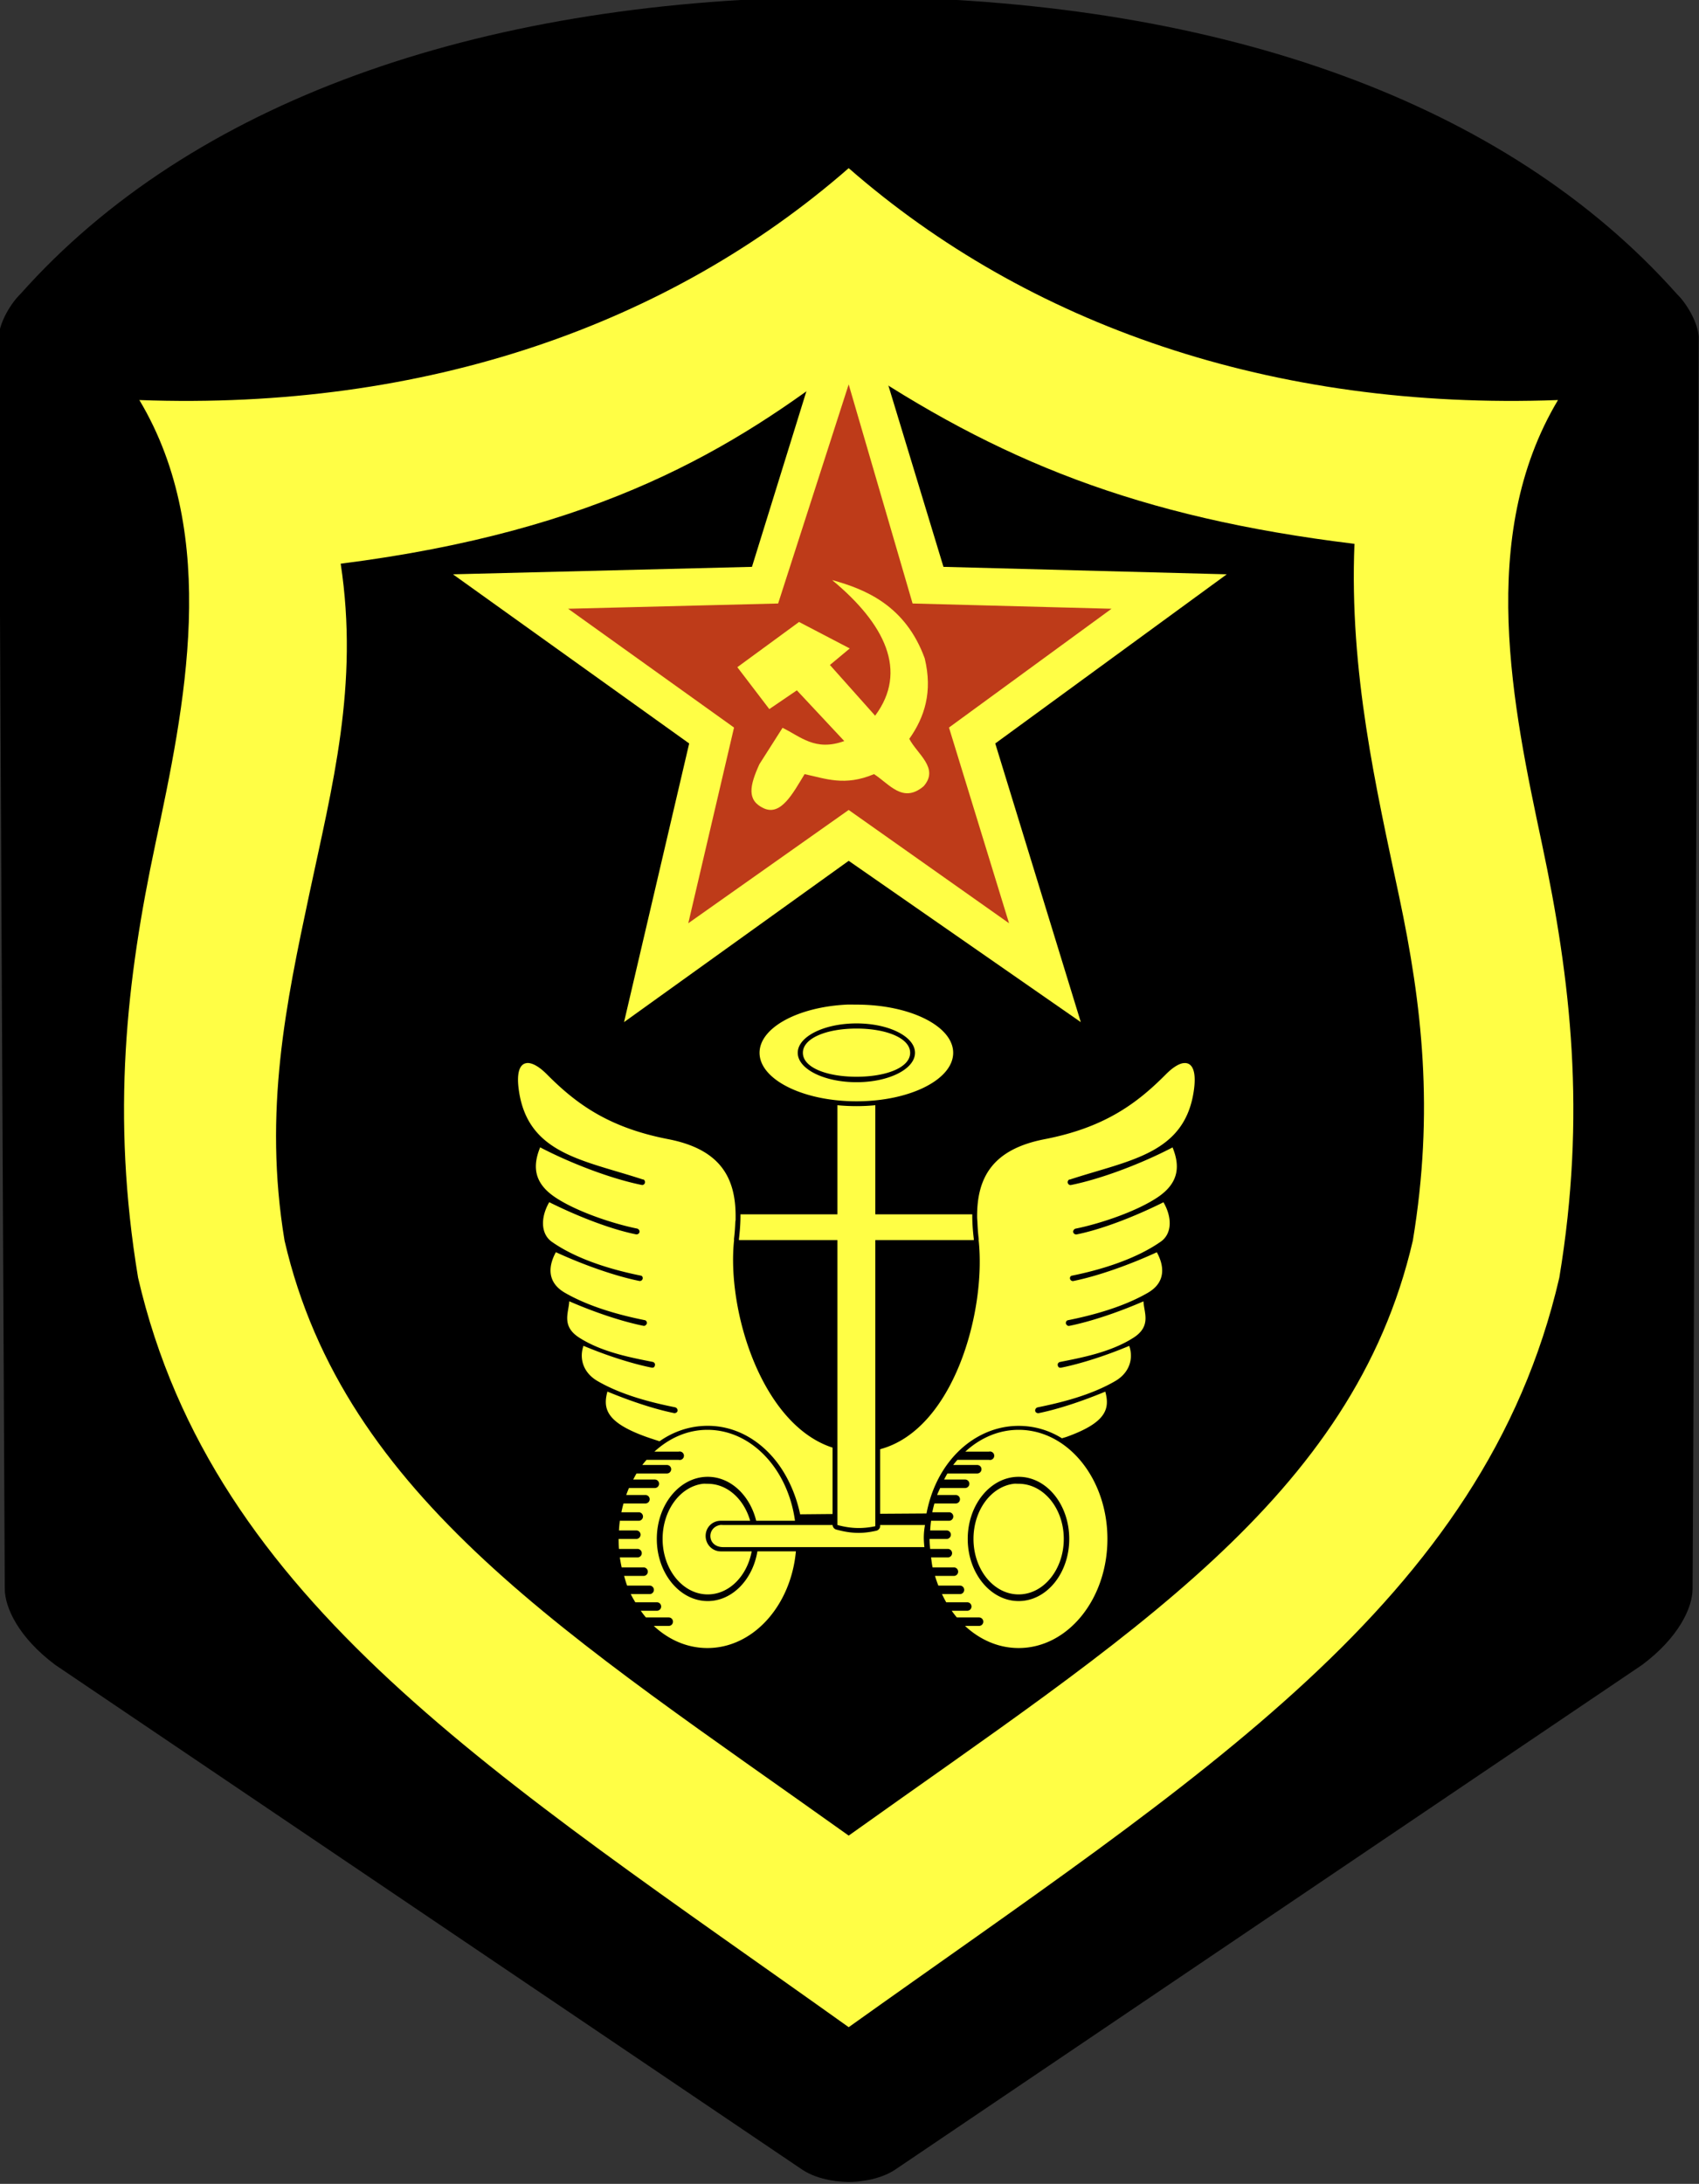 <?xml version="1.0" encoding="UTF-8" standalone="no"?>
<!-- Created with Inkscape (http://www.inkscape.org/) -->

<svg
   xmlns:dc="http://purl.org/dc/elements/1.1/"
   xmlns:cc="http://creativecommons.org/ns#"
   xmlns:rdf="http://www.w3.org/1999/02/22-rdf-syntax-ns#"
   xmlns:svg="http://www.w3.org/2000/svg"
   xmlns="http://www.w3.org/2000/svg"
   xmlns:sodipodi="http://sodipodi.sourceforge.net/DTD/sodipodi-0.dtd"
   xmlns:inkscape="http://www.inkscape.org/namespaces/inkscape"
   width="500"
   height="642.562"
   viewBox="0 0 132.292 170.011"
   version="1.1"
   id="svg8"
   sodipodi:docname="SA auto.svg"
   inkscape:version="0.92.4 (5da689c313, 2019-01-14)">
  <rect x="0" y="0" width="132.292" height="170.011" fill="#333333" stroke="none"/>
  <defs
     id="defs2" />
  <sodipodi:namedview
     id="base"
     pagecolor="#ffffff"
     bordercolor="#666666"
     borderopacity="1.0"
     inkscape:pageopacity="0.0"
     inkscape:pageshadow="2"
     inkscape:zoom="0.53482455"
     inkscape:cx="273.3411"
     inkscape:cy="369.98714"
     inkscape:document-units="px"
     inkscape:current-layer="layer1"
     showgrid="false"
     inkscape:pagecheckerboard="true"
     units="px"
     inkscape:showpageshadow="false"
     inkscape:window-width="1920"
     inkscape:window-height="1018"
     inkscape:window-x="1016"
     inkscape:window-y="-8"
     inkscape:window-maximized="1"
     fit-margin-top="0"
     fit-margin-left="0"
     fit-margin-right="0"
     fit-margin-bottom="0" />
  <g
     inkscape:label="Layer 1"
     inkscape:groupmode="layer"
     id="layer1"
     transform="translate(13.718,-69.992)">
    <g
       id="g5042"
       transform="matrix(0.755,0,0,0.755,150.654,467.026)"
       inkscape:export-xdpi="90"
       inkscape:export-ydpi="90">
      <path
         inkscape:connector-curvature="0"
         style="fill:#000000;stroke:none"
         d="m -130.567,-526.212 c -0.816,0 -1.628,0.018 -2.439,0.034 -35.554,0.502 -64.95,10.772 -82.602,30.625 -0.908,0.873 -2.101,2.751 -2.244,4.37 l 0.634,129.164 c 0.013,1.901 1.413,4.979 5.203,7.812 l 77.122,52.104 c 0.773,0.488 1.704,0.82 2.699,1.012 0.028,0.01 0.053,0.012 0.081,0.017 0.113,0.022 0.227,0.033 0.341,0.051 0.096,0.014 0.196,0.039 0.293,0.051 0.016,0 0.033,0 0.049,0 0.193,0.022 0.374,0.039 0.569,0.051 0.233,0.015 0.465,0.034 0.699,0.034 0.526,0 1.05,-0.056 1.561,-0.135 0.14,-0.021 0.285,-0.041 0.423,-0.067 0.995,-0.192 1.926,-0.524 2.699,-1.012 l 77.122,-52.104 c 3.791,-2.833 5.19,-5.911 5.203,-7.812 l 0.634,-129.164 c -0.143,-1.62 -1.336,-3.498 -2.244,-4.37 -17.652,-19.852 -47.048,-30.122 -82.602,-30.625 -0.81,-0.012 -1.623,-0.033 -2.439,-0.034 -0.152,-5e-4 -0.303,0 -0.455,0 -0.104,0 -0.206,0 -0.309,0 z"
         id="path3614-9" />
      <path
         inkscape:connector-curvature="0"
         style="fill:#fffe45;fill-opacity:1;stroke:none"
         d="m -130.185,-508.535 c -18.427,16.098 -43.59,25 -73.153,23.911 8.412,14.066 4.63,31.738 1.648,45.787 -2.982,14.05 -4.57,27.876 -1.781,44.709 7.751,33.483 37.116,51.468 73.287,77.28 36.171,-25.812 65.537,-43.797 73.287,-77.28 2.789,-16.834 1.199,-30.66 -1.783,-44.709 -2.982,-14.05 -6.764,-31.722 1.648,-45.787 -29.564,1.09 -54.725,-7.813 -73.152,-23.911 z m 0,19.756 c 15.355,10.358 29.769,16.255 52.162,18.982 -0.539,13.213 2.236,25.196 4.604,36.35 2.368,11.154 3.63,22.13 1.416,35.494 -6.153,26.581 -29.465,40.859 -58.181,61.351 -28.715,-20.492 -52.028,-34.77 -58.181,-61.351 -2.214,-13.364 0.184,-24.569 2.551,-35.722 2.368,-11.153 5.142,-21.544 3.239,-34.075 26.742,-3.388 40.544,-11.867 52.39,-21.029 z"
         id="path3618-3" />
      <path
         inkscape:connector-curvature="0"
         sodipodi:nodetypes="ccccccccccc"
         id="path3620-4"
         d="m -146.635,-449.214 -24.362,-17.442 30.837,-0.769 9.976,-32.173 9.773,32.173 29.219,0.769 -23.877,17.442 8.822,28.733 -23.937,-16.633 -23.169,16.633 z"
         style="fill:#fffe45;fill-opacity:1;stroke:none" />
      <path
         inkscape:connector-curvature="0"
         style="fill:#be3b19;fill-opacity:1;stroke:none"
         d="m -130.185,-486.239 -7.276,22.594 -21.657,0.541 17.109,12.249 -4.718,20.179 16.541,-11.681 16.54,11.681 -6.195,-20.179 16.766,-12.249 -20.519,-0.541 z m -1.706,20.178 c 3.462,0.945 7.578,2.653 9.548,8.073 0.834,3.449 -0.009,6.058 -1.591,8.298 0.829,1.592 3.113,3.023 1.479,4.888 -2.151,1.812 -3.531,-0.236 -5.117,-1.25 -3.025,1.276 -5.001,0.457 -7.16,0 -1.203,1.971 -2.432,4.337 -4.208,3.524 -1.775,-0.813 -1.462,-2.326 -0.454,-4.547 l 2.388,-3.751 c 1.867,0.901 3.362,2.451 6.365,1.363 l -4.888,-5.229 -2.842,1.934 -3.297,-4.321 6.365,-4.662 5.23,2.729 -2.047,1.706 4.662,5.228 c 3.42,-4.593 1.016,-9.467 -4.433,-13.983 z"
         id="path3622-4"
         sodipodi:nodetypes="cccccccccccccccccsccccccccccc" />
      <path
         id="rect5163"
         d="m -130.408,-422.286 c -5.03,0.255 -8.969,2.386 -8.969,4.969 0,2.755 4.491,5 10,5 5.509,0 9.969,-2.245 9.969,-5 0,-2.755 -4.46,-4.969 -9.969,-4.969 -0.344,0 -0.696,-0.017 -1.031,0 z m 1.031,1.938 c 3.343,0 6.031,1.36 6.031,3.031 0,1.671 -2.688,3.031 -6.031,3.031 -3.343,0 -6.062,-1.36 -6.062,-3.031 0,-1.671 2.72,-3.031 6.062,-3.031 z m 0,0.531 c -3.051,0 -5.531,0.974 -5.531,2.5 0,1.526 2.48,2.469 5.531,2.469 3.051,0 5.531,-0.943 5.531,-2.469 0,-1.526 -2.48,-2.5 -5.531,-2.5 z m -34,3.562 c -0.695,0.062 -1.072,0.885 -0.844,2.656 0.863,6.704 6.605,7.312 12.812,9.344 h 0.062 c 0.11,0.058 0.176,0.19 0.156,0.312 -0.015,0.116 -0.106,0.219 -0.219,0.25 -0.041,0.01 -0.084,0.01 -0.125,0 -3.124,-0.63 -7.288,-2.212 -10.469,-3.875 -0.783,1.914 -0.659,3.63 1.469,5.094 2.127,1.464 5.945,2.76 8.531,3.281 0.046,0.01 0.089,0.033 0.125,0.062 0.011,0.009 0.021,0.021 0.031,0.031 0.011,0.009 0.021,0.021 0.031,0.031 0.013,0.019 0.023,0.041 0.031,0.062 0.013,0.019 0.023,0.041 0.031,0.062 0.01,0.064 -0.001,0.131 -0.031,0.188 -0.028,0.053 -0.072,0.097 -0.125,0.125 -0.029,0.015 -0.061,0.021 -0.094,0.031 -0.041,0.01 -0.084,0.01 -0.125,0 -2.613,-0.527 -6.014,-1.855 -8.938,-3.312 -0.922,1.601 -0.87,3.289 0.281,4.094 2.7,1.889 6.425,2.925 9.125,3.469 0.057,0.005 0.111,0.028 0.156,0.062 0.011,0.009 0.021,0.021 0.031,0.031 0.013,0.019 0.023,0.041 0.031,0.062 0.027,0.07 0.027,0.149 0,0.219 -0.048,0.121 -0.183,0.203 -0.312,0.188 -2.545,-0.513 -5.789,-1.665 -8.625,-2.969 -0.645,1.16 -1.123,3 0.938,4.188 2.598,1.497 5.801,2.331 8.188,2.812 0.057,0.005 0.111,0.028 0.156,0.062 0.011,0.009 0.021,0.021 0.031,0.031 0.079,0.093 0.092,0.238 0.031,0.344 -0.01,0.011 -0.02,0.021 -0.031,0.031 -0.01,0.011 -0.02,0.021 -0.031,0.031 -0.01,0.011 -0.02,0.021 -0.031,0.031 -0.01,0.011 -0.02,0.021 -0.031,0.031 -0.057,0.03 -0.124,0.041 -0.188,0.031 -2.256,-0.455 -5.072,-1.406 -7.656,-2.531 -0.04,1.145 -0.853,2.543 1.031,3.75 2.354,1.509 5.362,2.057 7.562,2.5 0.116,0.015 0.219,0.106 0.25,0.219 5.4e-4,0.01 5.4e-4,0.021 0,0.031 0.01,0.064 -0.001,0.131 -0.031,0.188 -0.008,0.021 -0.018,0.043 -0.031,0.062 -0.01,0.011 -0.02,0.021 -0.031,0.031 -0.01,0.011 -0.02,0.021 -0.031,0.031 -0.057,0.03 -0.124,0.041 -0.188,0.031 -0.01,6e-4 -0.021,6e-4 -0.031,0 -2.074,-0.418 -4.627,-1.243 -7.031,-2.25 -0.455,1.308 -0.032,2.768 1.438,3.625 2.546,1.485 5.693,2.247 8.031,2.719 0.022,0.008 0.043,0.018 0.062,0.031 0.075,0.037 0.133,0.106 0.156,0.188 0.02,0.06 0.02,0.128 0,0.188 -0.008,0.022 -0.018,0.043 -0.031,0.062 -0.018,0.023 -0.039,0.044 -0.062,0.062 -0.019,0.012 -0.041,0.021 -0.062,0.031 -0.029,0.015 -0.061,0.031 -0.094,0.031 -0.031,0.01 -0.063,0.01 -0.094,0 -2.033,-0.41 -4.514,-1.239 -6.875,-2.219 -0.481,1.766 -0.118,3.182 3.969,4.656 0.474,0.171 0.939,0.314 1.406,0.469 1.443,-1.012 3.135,-1.594 4.969,-1.594 2.785,0 5.209,1.381 6.938,3.5 1.214,1.489 2.15,3.494 2.594,5.625 l 3.344,-0.031 v -6.844 c -7.32,-2.372 -10.934,-14.158 -10.156,-21.406 -0.001,-0.021 -0.001,-0.042 0,-0.062 -0.007,0.072 -0.02,0.036 0,-0.125 0.068,-0.568 0.104,-1.124 0.125,-1.656 0.004,-0.083 0.029,-0.168 0.031,-0.25 0.002,-0.086 -7.8e-4,-0.165 0,-0.25 0.037,-4.109 -1.595,-7.024 -6.969,-8.062 -6.217,-1.202 -9.557,-3.724 -12.5,-6.688 -0.789,-0.794 -1.522,-1.205 -2.062,-1.156 z m 67.719,0 c -0.508,0.071 -1.136,0.475 -1.812,1.156 -2.943,2.963 -6.283,5.486 -12.5,6.688 -5.374,1.039 -7.006,3.954 -6.969,8.062 0.001,0.164 0.025,0.332 0.031,0.5 0.021,0.532 0.058,1.088 0.125,1.656 0.02,0.161 0.007,0.197 0,0.125 0.001,0.021 0.001,0.042 0,0.062 0.8,7.39 -2.6,19.538 -10.156,21.562 v 6.656 l 4.781,-0.031 c 0.4,-2.115 1.265,-4.018 2.5,-5.531 1.729,-2.119 4.215,-3.5 7,-3.5 1.636,0 3.144,0.46 4.469,1.281 0.167,-0.058 0.333,-0.096 0.5,-0.156 4.087,-1.474 4.45,-2.891 3.969,-4.656 -2.361,0.98 -4.842,1.809 -6.875,2.219 -0.031,0.005 -0.063,0.005 -0.094,0 -0.033,-0.005 -0.065,-0.016 -0.094,-0.031 -0.022,-0.008 -0.043,-0.019 -0.062,-0.031 -0.024,-0.018 -0.045,-0.039 -0.062,-0.062 -0.013,-0.019 -0.023,-0.041 -0.031,-0.062 -0.02,-0.06 -0.02,-0.127 0,-0.188 0.023,-0.081 0.081,-0.151 0.156,-0.188 0.019,-0.013 0.041,-0.023 0.062,-0.031 2.338,-0.471 5.485,-1.233 8.031,-2.719 1.47,-0.858 1.893,-2.317 1.438,-3.625 -2.404,1.007 -4.957,1.832 -7.031,2.25 -0.01,5.4e-4 -0.021,5.4e-4 -0.031,0 -0.064,0.01 -0.131,-10e-4 -0.188,-0.031 -0.011,-0.01 -0.022,-0.021 -0.031,-0.031 -0.011,-0.01 -0.022,-0.021 -0.031,-0.031 -0.013,-0.019 -0.023,-0.041 -0.031,-0.062 -0.03,-0.057 -0.041,-0.124 -0.031,-0.188 -5.4e-4,-0.01 -5.4e-4,-0.021 0,-0.031 0.031,-0.113 0.134,-0.203 0.25,-0.219 2.2,-0.443 5.208,-0.991 7.562,-2.5 1.884,-1.207 1.071,-2.605 1.031,-3.75 -2.584,1.125 -5.4,2.076 -7.656,2.531 -0.064,0.01 -0.131,-10e-4 -0.188,-0.031 -0.011,-0.01 -0.022,-0.021 -0.031,-0.031 -0.011,-0.01 -0.022,-0.021 -0.031,-0.031 -0.011,-0.01 -0.022,-0.021 -0.031,-0.031 -0.011,-0.01 -0.022,-0.021 -0.031,-0.031 -0.061,-0.106 -0.048,-0.25 0.031,-0.344 0.01,-0.011 0.02,-0.022 0.031,-0.031 0.045,-0.035 0.1,-0.057 0.156,-0.062 2.387,-0.481 5.59,-1.315 8.187,-2.812 2.061,-1.188 1.582,-3.028 0.938,-4.188 -2.836,1.303 -6.08,2.456 -8.625,2.969 -0.13,0.015 -0.264,-0.066 -0.312,-0.188 -0.027,-0.07 -0.027,-0.149 0,-0.219 0.008,-0.022 0.018,-0.043 0.031,-0.062 0.01,-0.011 0.02,-0.022 0.031,-0.031 0.045,-0.035 0.1,-0.057 0.156,-0.062 2.7,-0.544 6.425,-1.611 9.125,-3.5 1.151,-0.805 1.204,-2.462 0.281,-4.062 -2.924,1.458 -6.325,2.786 -8.937,3.312 -0.041,0.009 -0.084,0.009 -0.125,0 -0.033,-0.005 -0.065,-0.016 -0.094,-0.031 -0.053,-0.028 -0.097,-0.072 -0.125,-0.125 -0.03,-0.057 -0.041,-0.124 -0.031,-0.188 0.008,-0.022 0.018,-0.043 0.031,-0.062 0.008,-0.022 0.018,-0.043 0.031,-0.062 0.01,-0.011 0.02,-0.022 0.031,-0.031 0.01,-0.011 0.02,-0.022 0.031,-0.031 0.036,-0.03 0.079,-0.052 0.125,-0.062 2.587,-0.521 6.404,-1.817 8.531,-3.281 2.127,-1.464 2.251,-3.18 1.469,-5.094 -3.181,1.663 -7.344,3.245 -10.469,3.875 -0.041,0.009 -0.084,0.009 -0.125,0 -0.113,-0.031 -0.203,-0.134 -0.219,-0.25 -0.019,-0.123 0.046,-0.254 0.156,-0.312 0.021,-0.002 0.042,-0.002 0.062,0 6.208,-2.032 11.95,-2.64 12.812,-9.344 0.253,-1.968 -0.247,-2.774 -1.094,-2.656 z m -35.687,4.344 v 11.25 h -10 c 0.008,0.808 -0.052,1.654 -0.156,2.531 -0.005,0.04 0.004,0.085 0,0.125 h 10.156 v 29.375 c 0.695,0.191 1.428,0.313 2.188,0.312 0.598,-6e-5 1.165,-0.067 1.719,-0.188 v -29.5 h 10.156 c -0.004,-0.04 0.005,-0.085 0,-0.125 -0.104,-0.878 -0.164,-1.723 -0.156,-2.531 h -10 v -11.25 c -0.629,0.061 -1.275,0.094 -1.938,0.094 -0.673,0 -1.331,-0.031 -1.969,-0.094 z m -13.406,33.469 c -2.058,0 -3.938,0.847 -5.469,2.25 h 2.5 a 0.436,0.436 0 1 1 0,0.844 h -3.312 c -0.149,0.172 -0.299,0.347 -0.438,0.531 h 2.562 a 0.438,0.438 0 0 1 0,0.875 h -3.156 c -0.123,0.2 -0.232,0.415 -0.344,0.625 h 2.25 a 0.438,0.438 0 0 1 0,0.875 h -2.688 c -0.103,0.238 -0.192,0.471 -0.281,0.719 h 2 a 0.438,0.438 0 0 1 0,0.875 h -2.281 c -0.083,0.294 -0.156,0.601 -0.219,0.906 h 1.812 a 0.438,0.438 0 0 1 0,0.875 h -1.969 c -0.046,0.333 -0.072,0.658 -0.094,1 h 1.812 a 0.438,0.438 0 0 1 0,0.875 h -1.844 c 0,0.346 0.006,0.693 0.031,1.031 h 1.938 a 0.438,0.438 0 0 1 0,0.875 h -1.844 c 0.049,0.352 0.113,0.691 0.188,1.031 h 2.281 a 0.438,0.438 0 0 1 0,0.875 h -2.031 c 0.099,0.337 0.188,0.679 0.312,1 h 2.344 a 0.438,0.438 0 0 1 0,0.875 h -1.969 c 0.141,0.295 0.307,0.567 0.469,0.844 h 2.25 a 0.438,0.438 0 0 1 0,0.875 h -1.688 c 0.169,0.236 0.347,0.47 0.531,0.688 h 2.375 a 0.438,0.438 0 0 1 0,0.875 h -1.562 c 1.54,1.435 3.447,2.281 5.531,2.281 4.715,0 8.607,-4.357 9.125,-9.969 h -3.969 c -0.486,2.92 -2.598,5.125 -5.125,5.125 -2.888,0 -5.25,-2.866 -5.25,-6.406 0,-3.54 2.362,-6.406 5.25,-6.406 2.355,0 4.348,1.908 5,4.531 h 4 c -0.728,-5.322 -4.484,-9.375 -9.031,-9.375 z m 32.094,0 c -2.062,0 -3.968,0.842 -5.5,2.25 h 2.438 a 0.436,0.436 0 1 1 0,0.844 h -3.25 c -0.149,0.172 -0.299,0.347 -0.438,0.531 h 2.5 a 0.438,0.438 0 0 1 0,0.875 h -3.094 c -0.123,0.201 -0.232,0.414 -0.344,0.625 h 2.188 a 0.438,0.438 0 0 1 0,0.875 h -2.594 c -0.104,0.239 -0.223,0.47 -0.312,0.719 h 1.938 a 0.438,0.438 0 0 1 0,0.875 h -2.219 c -0.083,0.294 -0.156,0.601 -0.219,0.906 h 1.75 a 0.438,0.438 0 0 1 0,0.875 h -1.875 c -0.046,0.334 -0.072,0.657 -0.094,1 h 1.719 a 0.438,0.438 0 0 1 0,0.875 h -1.781 c 0,0.346 0.037,0.693 0.062,1.031 h 1.844 a 0.438,0.438 0 0 1 0,0.875 h -1.75 c 0.049,0.351 0.082,0.692 0.156,1.031 h 2.219 a 0.438,0.438 0 0 1 0,0.875 h -1.969 c 0.1,0.339 0.219,0.677 0.344,1 h 2.25 a 0.438,0.438 0 0 1 0,0.875 h -1.875 c 0.141,0.294 0.276,0.568 0.438,0.844 h 2.188 a 0.438,0.438 0 0 1 0,0.875 h -1.625 c 0.169,0.236 0.347,0.47 0.531,0.688 h 2.312 a 0.438,0.438 0 0 1 0,0.875 h -1.469 c 1.539,1.43 3.451,2.281 5.531,2.281 5.067,0 9.156,-5.039 9.156,-11.25 0,-6.211 -4.089,-11.25 -9.156,-11.25 z m 0,4.844 c 2.888,0 5.219,2.866 5.219,6.406 0,3.54 -2.331,6.406 -5.219,6.406 -2.888,0 -5.25,-2.866 -5.25,-6.406 0,-3.54 2.362,-6.406 5.25,-6.406 z m -32.562,0.719 c -2.347,0.292 -4.156,2.733 -4.156,5.688 0,3.151 2.085,5.719 4.656,5.719 2.212,0 4.057,-1.9 4.531,-4.438 h -3.188 c -0.874,0 -1.562,-0.719 -1.562,-1.594 0,-0.874 0.688,-1.562 1.562,-1.562 h 3.031 c -0.635,-2.221 -2.343,-3.812 -4.375,-3.812 -0.161,0 -0.344,-0.02 -0.5,0 z m 32.062,0 c -2.347,0.292 -4.156,2.733 -4.156,5.688 0,3.151 2.085,5.719 4.656,5.719 2.571,0 4.656,-2.567 4.656,-5.719 0,-3.151 -2.085,-5.688 -4.656,-5.688 -0.161,0 -0.344,-0.019 -0.5,0 z m -30.281,4.25 c -1.428,0.252 -1.361,2.281 0.312,2.281 h 20.75 c -0.096,-0.852 -0.08,-1.489 0.062,-2.281 h -4.625 v 0.125 c -0.01,0.223 -0.187,0.427 -0.406,0.469 -0.585,0.127 -1.177,0.219 -1.812,0.219 -0.813,1e-4 -1.583,-0.143 -2.312,-0.344 -0.208,-0.054 -0.368,-0.254 -0.375,-0.469 h -11.281 c -0.108,0 -0.217,-0.017 -0.312,0 z"
         style="color:#000000;display:inline;overflow:visible;visibility:visible;fill:#fffe45;fill-opacity:1;stroke:none;stroke-width:0.303;marker:none;enable-background:accumulate"
         inkscape:connector-curvature="0" />
    </g>
  </g>
</svg>
